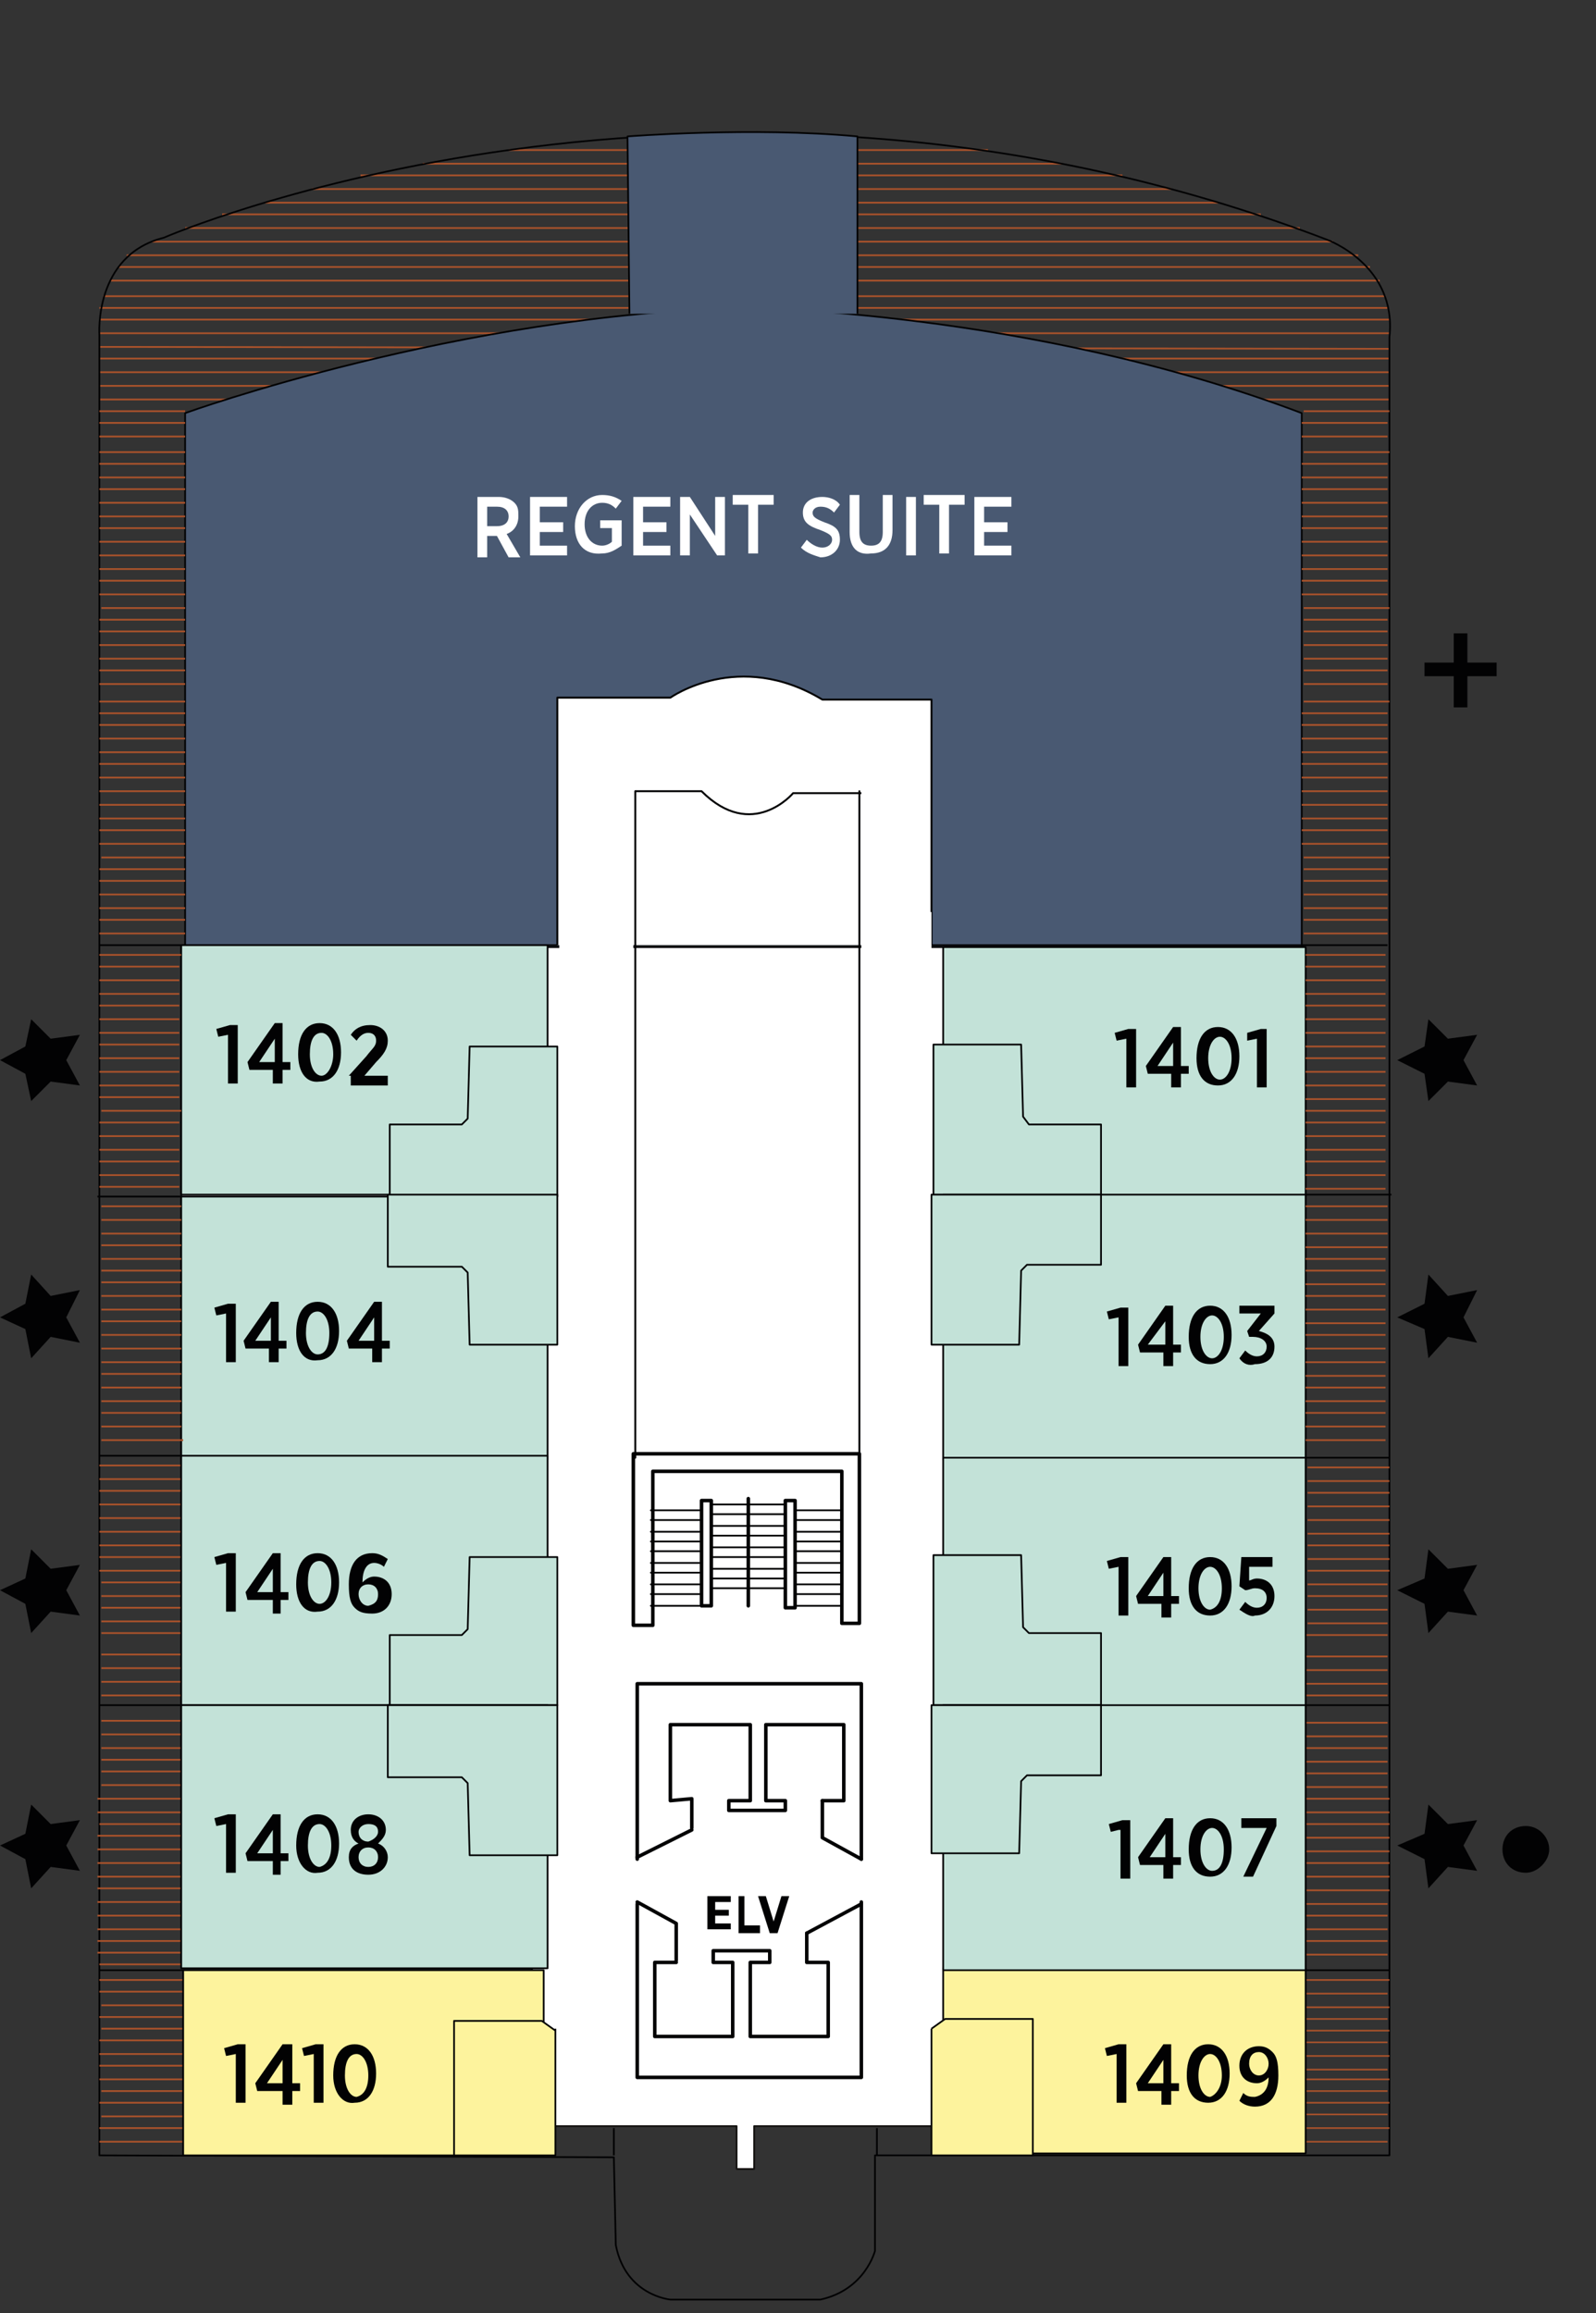 <?xml version="1.0" encoding="utf-8"?>
<!-- Generator: Adobe Illustrator 25.4.1, SVG Export Plug-In . SVG Version: 6.00 Build 0)  -->
<svg version="1.1" id="Calque_1" xmlns="http://www.w3.org/2000/svg" xmlns:xlink="http://www.w3.org/1999/xlink" x="0px" y="0px"
	 viewBox="0 0 81.9 118.7" style="enable-background:new 0 0 81.9 118.7;" xml:space="preserve">
<rect x="0" y="0" width="81.9" height="118.7" fill="#333333" stroke="none"/>
<style type="text/css">
	.st0{fill:none;stroke:#A9522B;stroke-width:9.000000e-02;}
	.st1{fill:#FFFFFF;}
	.st2{fill:none;stroke:#12100E;stroke-width:8.800000e-02;stroke-linejoin:round;stroke-miterlimit:10;}
	.st3{fill:#495972;}
	.st4{fill:none;stroke:#020203;stroke-width:8.800000e-02;stroke-linejoin:round;stroke-miterlimit:10;}
	.st5{fill:none;stroke:#020203;stroke-width:9.900000e-02;stroke-linejoin:round;stroke-miterlimit:10;}
	.st6{fill:#C3E2D8;}
	.st7{fill:none;stroke:#020203;stroke-width:8.600000e-02;stroke-linejoin:round;stroke-miterlimit:10;}
	.st8{fill:none;stroke:#A9522B;stroke-width:8.500000e-02;}
	.st9{fill:none;stroke:#A9522B;stroke-width:8.200000e-02;}
	.st10{enable-background:new    ;}
	.st11{fill:#020203;}
	.st12{fill:none;stroke:#020203;stroke-width:0.181;stroke-linecap:round;stroke-linejoin:round;stroke-miterlimit:10;}
	.st13{fill:none;stroke:#020203;stroke-width:9.000000e-02;stroke-linecap:round;stroke-linejoin:round;stroke-miterlimit:10;}
	.st14{fill:none;stroke:#020203;stroke-width:9.900000e-02;stroke-linecap:round;stroke-linejoin:round;stroke-miterlimit:10;}
	.st15{fill:#FDF39D;}
</style>
<line class="st0" x1="5.1" y1="18.4" x2="71.3" y2="18.4"/>
<line class="st0" x1="5.1" y1="19.1" x2="71.3" y2="19.1"/>
<line class="st0" x1="5.1" y1="19.8" x2="71.3" y2="19.8"/>
<line class="st0" x1="5.1" y1="20.5" x2="71.3" y2="20.5"/>
<line class="st0" x1="26.1" y1="7.7" x2="50.7" y2="7.7"/>
<line class="st0" x1="21.7" y1="8.4" x2="54.5" y2="8.4"/>
<line class="st0" x1="18.5" y1="9" x2="57.6" y2="9"/>
<line class="st0" x1="5.1" y1="17.8" x2="71.3" y2="17.9"/>
<line class="st0" x1="5.1" y1="15.8" x2="71.2" y2="15.8"/>
<line class="st0" x1="5.3" y1="15.2" x2="71.1" y2="15.2"/>
<line class="st0" x1="5.1" y1="16.4" x2="71.3" y2="16.4"/>
<line class="st0" x1="6.1" y1="13.7" x2="70.3" y2="13.7"/>
<line class="st0" x1="6.5" y1="13.1" x2="69.7" y2="13.1"/>
<line class="st0" x1="5.7" y1="14.4" x2="70.8" y2="14.4"/>
<line class="st0" x1="5.1" y1="17.1" x2="71.3" y2="17.1"/>
<line class="st0" x1="16" y1="9.7" x2="60.1" y2="9.7"/>
<line class="st0" x1="13.6" y1="10.4" x2="62.5" y2="10.4"/>
<line class="st0" x1="11.4" y1="11" x2="64.7" y2="11"/>
<line class="st0" x1="9.5" y1="11.7" x2="66.7" y2="11.7"/>
<line class="st0" x1="7.8" y1="12.4" x2="68.4" y2="12.4"/>
<polygon class="st1" points="66.8,48.5 9.3,48.5 9.3,97.7 27.3,97.7 27.3,109.1 37.8,109.1 37.8,111.3 38.7,111.3 38.7,109.1 
	49.1,109.1 49.1,97.7 66.8,97.7 "/>
<polygon class="st2" points="66.8,48.5 9.3,48.5 9.3,97.7 27.3,97.7 27.3,109.1 37.8,109.1 37.8,111.3 38.7,111.3 38.7,109.1 
	49.1,109.1 49.1,97.7 66.8,97.7 "/>
<g>
	<g>
		<path class="st3" d="M9.5,21.2c0,0,14.1-5.1,28.7-5.4c0,0,14.6,0.1,28.6,5.4l0,27.4H9.5L9.5,21.2z"/>
	</g>
	<g>
		<path class="st4" d="M9.5,21.2c0,0,14.1-5.1,28.7-5.4c0,0,14.6,0.1,28.6,5.4l0,27.4H9.5L9.5,21.2z"/>
	</g>
	<g>
		<path class="st4" d="M8.4,12.2c0,0,27.8-12.1,59.7,0.1c0,0,3.6,1.3,3.2,5v93.3H44.9v4.9c0,0-0.5,2-2.8,2.5h-7.7
			c0,0-2.3-0.2-2.8-2.8l-0.1-4.5l-26.4-0.1V17.2C5.1,17.2,4.8,13.1,8.4,12.2z"/>
	</g>
	<g>
		<path class="st3" d="M32.3,16.1L32.2,7c0,0,6.4-0.5,11.8,0v9.1"/>
	</g>
	<g>
		<path class="st4" d="M32.3,16.1L32.2,7c0,0,6.4-0.5,11.8,0v9.1"/>
	</g>
	<g>
		<line class="st4" x1="5.1" y1="48.5" x2="71.2" y2="48.5"/>
	</g>
	<g>
		<line class="st4" x1="66.8" y1="61.3" x2="71.4" y2="61.3"/>
	</g>
	<g>
		<line class="st4" x1="66.6" y1="74.8" x2="71.3" y2="74.8"/>
	</g>
	<g>
		<line class="st4" x1="5.1" y1="74.7" x2="9.8" y2="74.7"/>
	</g>
	<g>
		<path class="st1" d="M47.8,48.5l0-12.6h-5.6c-4.3-2.6-7.8-0.1-7.8-0.1h-5.8v12.7"/>
	</g>
	<g>
		<path class="st5" d="M47.8,48.5l0-12.6h-5.6c-4.3-2.6-7.8-0.1-7.8-0.1h-5.8v12.7"/>
	</g>
	<g>
		<rect x="9.3" y="48.5" class="st6" width="18.8" height="12.8"/>
	</g>
	<g>
		<rect x="9.3" y="48.5" class="st4" width="18.8" height="12.8"/>
	</g>
	<g>
		<polygon class="st6" points="24.1,53.7 28.6,53.7 28.6,61.4 20,61.4 20,57.7 23.7,57.7 24,57.4 		"/>
	</g>
	<g>
		<polygon class="st4" points="24.1,53.7 28.6,53.7 28.6,61.4 20,61.4 20,57.7 23.7,57.7 24,57.4 		"/>
	</g>
	<g>
		<rect x="9.3" y="61.4" class="st6" width="18.8" height="13.5"/>
	</g>
	<g>
		<rect x="9.3" y="61.4" class="st4" width="18.8" height="13.5"/>
	</g>
	<g>
		<polygon class="st6" points="24.1,69 28.6,69 28.6,61.3 19.9,61.3 19.9,65 23.7,65 24,65.3 		"/>
	</g>
	<g>
		<polygon class="st4" points="24.1,69 28.6,69 28.6,61.3 19.9,61.3 19.9,65 23.7,65 24,65.3 		"/>
	</g>
	<g>
		<rect x="48.4" y="48.6" class="st6" width="18.6" height="12.8"/>
	</g>
	<g>
		<rect x="48.4" y="48.6" class="st4" width="18.6" height="12.8"/>
	</g>
	<g>
		<polygon class="st6" points="52.4,53.6 47.9,53.6 47.9,61.3 56.5,61.3 56.5,57.7 52.8,57.7 52.5,57.3 		"/>
	</g>
	<g>
		<polygon class="st4" points="52.4,53.6 47.9,53.6 47.9,61.3 56.5,61.3 56.5,57.7 52.8,57.7 52.5,57.3 		"/>
	</g>
	<g>
		<rect x="48.4" y="61.3" class="st6" width="18.6" height="13.6"/>
	</g>
	<g>
		<rect x="48.4" y="61.3" class="st4" width="18.6" height="13.6"/>
	</g>
	<g>
		<polygon class="st6" points="52.3,69 47.8,69 47.8,61.3 56.5,61.3 56.5,64.9 52.7,64.9 52.4,65.2 		"/>
	</g>
	<g>
		<polygon class="st4" points="52.3,69 47.8,69 47.8,61.3 56.5,61.3 56.5,64.9 52.7,64.9 52.4,65.2 		"/>
	</g>
	<g>
		<line class="st4" x1="5" y1="61.4" x2="9.3" y2="61.4"/>
	</g>
	<g>
		<line class="st4" x1="66.7" y1="87.5" x2="71.3" y2="87.5"/>
	</g>
	<g>
		<line class="st4" x1="66.7" y1="101.1" x2="71.3" y2="101.1"/>
	</g>
	<g>
		<line class="st7" x1="5.1" y1="87.5" x2="9.3" y2="87.5"/>
	</g>
	<g>
		<line class="st7" x1="5.1" y1="101.1" x2="9.5" y2="101.1"/>
	</g>
	<g>
		<line class="st0" x1="5.1" y1="51.6" x2="9.2" y2="51.6"/>
	</g>
	<g>
		<line class="st0" x1="5.1" y1="52.3" x2="9.2" y2="52.3"/>
	</g>
	<g>
		<line class="st0" x1="5.1" y1="53" x2="9.2" y2="53"/>
	</g>
	<g>
		<line class="st0" x1="5.1" y1="53.6" x2="9.2" y2="53.6"/>
	</g>
	<g>
		<line class="st0" x1="5.1" y1="54.3" x2="9.2" y2="54.3"/>
	</g>
	<g>
		<line class="st0" x1="5.1" y1="55" x2="9.2" y2="55"/>
	</g>
	<g>
		<line class="st0" x1="5.1" y1="55.7" x2="9.2" y2="55.7"/>
	</g>
	<g>
		<line class="st0" x1="5.1" y1="56.3" x2="9.2" y2="56.3"/>
	</g>
	<g>
		<line class="st0" x1="5.1" y1="49.6" x2="9.2" y2="49.6"/>
	</g>
	<g>
		<line class="st0" x1="5.1" y1="49" x2="9.3" y2="49"/>
	</g>
	<g>
		<line class="st0" x1="5.1" y1="50.3" x2="9.2" y2="50.3"/>
	</g>
	<g>
		<line class="st0" x1="5.1" y1="51" x2="9.2" y2="51"/>
	</g>
	<g>
		<line class="st0" x1="5.1" y1="59.6" x2="9.2" y2="59.6"/>
	</g>
	<g>
		<line class="st0" x1="5.1" y1="60.3" x2="9.2" y2="60.3"/>
	</g>
	<g>
		<line class="st0" x1="5.1" y1="60.9" x2="9.2" y2="60.9"/>
	</g>
	<g>
		<line class="st0" x1="5.2" y1="61.9" x2="9.3" y2="61.9"/>
	</g>
	<g>
		<line class="st0" x1="5.2" y1="62.6" x2="9.3" y2="62.6"/>
	</g>
	<g>
		<line class="st0" x1="5.2" y1="63.3" x2="9.3" y2="63.3"/>
	</g>
	<g>
		<line class="st0" x1="5.2" y1="63.9" x2="9.3" y2="63.9"/>
	</g>
	<g>
		<line class="st0" x1="5.1" y1="57.6" x2="9.2" y2="57.6"/>
	</g>
	<g>
		<line class="st0" x1="5.2" y1="57" x2="9.3" y2="57"/>
	</g>
	<g>
		<line class="st0" x1="5.1" y1="58.3" x2="9.2" y2="58.3"/>
	</g>
	<g>
		<line class="st0" x1="5.1" y1="59" x2="9.2" y2="59"/>
	</g>
	<g>
		<line class="st0" x1="5.2" y1="67.2" x2="9.3" y2="67.2"/>
	</g>
	<g>
		<line class="st0" x1="5.2" y1="67.8" x2="9.3" y2="67.8"/>
	</g>
	<g>
		<line class="st0" x1="5.2" y1="68.5" x2="9.3" y2="68.5"/>
	</g>
	<g>
		<line class="st0" x1="5.2" y1="69.2" x2="9.3" y2="69.2"/>
	</g>
	<g>
		<line class="st0" x1="5.2" y1="69.9" x2="9.3" y2="69.9"/>
	</g>
	<g>
		<line class="st0" x1="5.2" y1="70.5" x2="9.3" y2="70.5"/>
	</g>
	<g>
		<line class="st0" x1="5.2" y1="71.2" x2="9.3" y2="71.2"/>
	</g>
	<g>
		<line class="st0" x1="5.2" y1="71.9" x2="9.3" y2="71.9"/>
	</g>
	<g>
		<line class="st0" x1="5.2" y1="72.5" x2="9.3" y2="72.5"/>
	</g>
	<g>
		<line class="st0" x1="5.1" y1="75.2" x2="9.3" y2="75.2"/>
	</g>
	<g>
		<line class="st0" x1="5.1" y1="75.9" x2="9.3" y2="75.9"/>
	</g>
	<g>
		<line class="st0" x1="5.1" y1="76.5" x2="9.3" y2="76.5"/>
	</g>
	<g>
		<line class="st0" x1="5.1" y1="77.2" x2="9.3" y2="77.2"/>
	</g>
	<g>
		<line class="st0" x1="5.1" y1="77.9" x2="9.3" y2="77.9"/>
	</g>
	<g>
		<line class="st0" x1="5.1" y1="78.6" x2="9.3" y2="78.6"/>
	</g>
	<g>
		<line class="st0" x1="5.1" y1="79.3" x2="9.3" y2="79.3"/>
	</g>
	<g>
		<line class="st0" x1="5.1" y1="79.9" x2="9.3" y2="79.9"/>
	</g>
	<g>
		<line class="st0" x1="5.1" y1="80.6" x2="9.3" y2="80.6"/>
	</g>
	<g>
		<line class="st0" x1="5.2" y1="81.2" x2="9.3" y2="81.2"/>
	</g>
	<g>
		<line class="st0" x1="5.2" y1="81.9" x2="9.3" y2="81.9"/>
	</g>
	<g>
		<line class="st0" x1="5.2" y1="82.5" x2="9.3" y2="82.5"/>
	</g>
	<g>
		<line class="st0" x1="5.2" y1="83.2" x2="9.3" y2="83.2"/>
	</g>
	<g>
		<line class="st0" x1="5.2" y1="83.8" x2="9.4" y2="83.8"/>
	</g>
	<g>
		<line class="st0" x1="5.2" y1="84.9" x2="9.3" y2="84.9"/>
	</g>
	<g>
		<line class="st0" x1="5.2" y1="85.6" x2="9.3" y2="85.6"/>
	</g>
	<g>
		<line class="st0" x1="5.2" y1="86.3" x2="9.3" y2="86.3"/>
	</g>
	<g>
		<line class="st0" x1="5.2" y1="87" x2="9.3" y2="87"/>
	</g>
	<g>
		<line class="st0" x1="5.2" y1="88.3" x2="9.3" y2="88.3"/>
	</g>
	<g>
		<line class="st0" x1="5.2" y1="89" x2="9.3" y2="89"/>
	</g>
	<g>
		<line class="st0" x1="5.2" y1="89.7" x2="9.3" y2="89.7"/>
	</g>
	<g>
		<line class="st0" x1="5.2" y1="90.3" x2="9.4" y2="90.3"/>
	</g>
	<g>
		<line class="st0" x1="5.2" y1="90.9" x2="9.4" y2="90.9"/>
	</g>
	<g>
		<line class="st0" x1="5.2" y1="91.6" x2="9.4" y2="91.6"/>
	</g>
	<g>
		<line class="st0" x1="5" y1="92.3" x2="9.4" y2="92.3"/>
	</g>
	<g>
		<line class="st0" x1="5" y1="93" x2="9.4" y2="93"/>
	</g>
	<g>
		<line class="st0" x1="5.1" y1="93.6" x2="9.4" y2="93.6"/>
	</g>
	<g>
		<line class="st0" x1="5" y1="94.2" x2="9.4" y2="94.2"/>
	</g>
	<g>
		<line class="st0" x1="5" y1="94.9" x2="9.4" y2="94.9"/>
	</g>
	<g>
		<line class="st0" x1="5" y1="95.6" x2="9.4" y2="95.6"/>
	</g>
	<g>
		<line class="st0" x1="5" y1="96.3" x2="9.4" y2="96.3"/>
	</g>
	<g>
		<line class="st0" x1="5" y1="96.9" x2="9.4" y2="96.9"/>
	</g>
	<g>
		<line class="st0" x1="5" y1="97.6" x2="9.5" y2="97.6"/>
	</g>
	<g>
		<line class="st0" x1="5" y1="98.3" x2="27.3" y2="98.3"/>
	</g>
	<g>
		<line class="st0" x1="5" y1="99" x2="27.3" y2="99"/>
	</g>
	<g>
		<line class="st0" x1="5" y1="99.6" x2="27.3" y2="99.6"/>
	</g>
	<g>
		<line class="st0" x1="5" y1="100.2" x2="27.3" y2="100.2"/>
	</g>
	<g>
		<line class="st0" x1="5.1" y1="100.8" x2="27.4" y2="100.8"/>
	</g>
	<g>
		<line class="st0" x1="5.1" y1="101.6" x2="27.4" y2="101.6"/>
	</g>
	<g>
		<line class="st0" x1="5.1" y1="102.2" x2="27.4" y2="102.2"/>
	</g>
	<g>
		<line class="st0" x1="5.2" y1="102.9" x2="27.2" y2="102.9"/>
	</g>
	<g>
		<line class="st0" x1="5.1" y1="103.5" x2="27.6" y2="103.5"/>
	</g>
	<g>
		<line class="st0" x1="5.2" y1="104.1" x2="27.4" y2="104.1"/>
	</g>
	<g>
		<line class="st0" x1="5.1" y1="104.7" x2="27.5" y2="104.7"/>
	</g>
	<g>
		<line class="st0" x1="5.1" y1="105.4" x2="27.5" y2="105.4"/>
	</g>
	<g>
		<line class="st0" x1="5.2" y1="73.2" x2="9.3" y2="73.2"/>
	</g>
	<g>
		<line class="st0" x1="5.2" y1="73.9" x2="9.4" y2="73.9"/>
	</g>
	<g>
		<line class="st0" x1="5.2" y1="65.2" x2="9.3" y2="65.2"/>
	</g>
	<g>
		<line class="st0" x1="5.2" y1="64.6" x2="9.3" y2="64.6"/>
	</g>
	<g>
		<line class="st0" x1="5.2" y1="65.8" x2="9.3" y2="65.8"/>
	</g>
	<g>
		<line class="st0" x1="5.2" y1="66.5" x2="9.3" y2="66.5"/>
	</g>
	<g>
		<line class="st4" x1="31.5" y1="109.2" x2="31.5" y2="110.6"/>
	</g>
	<g>
		<line class="st4" x1="45" y1="109.2" x2="45" y2="110.6"/>
	</g>
	<g>
		<line class="st0" x1="71.1" y1="51.6" x2="67" y2="51.6"/>
	</g>
	<g>
		<line class="st0" x1="71.1" y1="52.3" x2="67" y2="52.3"/>
	</g>
	<g>
		<line class="st0" x1="71.1" y1="53" x2="67" y2="53"/>
	</g>
	<g>
		<line class="st0" x1="71.1" y1="53.7" x2="67" y2="53.7"/>
	</g>
	<g>
		<line class="st0" x1="71.1" y1="54.3" x2="67" y2="54.3"/>
	</g>
	<g>
		<line class="st0" x1="71.1" y1="55" x2="67" y2="55"/>
	</g>
	<g>
		<line class="st0" x1="71.1" y1="55.7" x2="67" y2="55.7"/>
	</g>
	<g>
		<line class="st0" x1="71.1" y1="56.4" x2="67" y2="56.4"/>
	</g>
	<g>
		<line class="st0" x1="71.1" y1="49.6" x2="67" y2="49.6"/>
	</g>
	<g>
		<line class="st0" x1="71.1" y1="49" x2="67" y2="49"/>
	</g>
	<g>
		<line class="st0" x1="71.1" y1="50.3" x2="67" y2="50.3"/>
	</g>
	<g>
		<line class="st0" x1="71.1" y1="51" x2="67" y2="51"/>
	</g>
	<g>
		<line class="st0" x1="71.1" y1="59.6" x2="67" y2="59.6"/>
	</g>
	<g>
		<line class="st0" x1="71.1" y1="60.3" x2="67" y2="60.3"/>
	</g>
	<g>
		<line class="st0" x1="71.1" y1="61" x2="67" y2="61"/>
	</g>
	<g>
		<line class="st0" x1="71.2" y1="61.9" x2="67" y2="61.9"/>
	</g>
	<g>
		<line class="st0" x1="71.2" y1="62.6" x2="67" y2="62.6"/>
	</g>
	<g>
		<line class="st0" x1="71.2" y1="63.3" x2="67" y2="63.3"/>
	</g>
	<g>
		<line class="st0" x1="71.2" y1="64" x2="67" y2="64"/>
	</g>
	<g>
		<line class="st0" x1="71.1" y1="57.6" x2="67" y2="57.6"/>
	</g>
	<g>
		<line class="st0" x1="71.1" y1="57" x2="67" y2="57"/>
	</g>
	<g>
		<line class="st0" x1="71.1" y1="58.3" x2="67" y2="58.3"/>
	</g>
	<g>
		<line class="st0" x1="71.1" y1="59" x2="67" y2="59"/>
	</g>
	<g>
		<line class="st0" x1="71.1" y1="67.2" x2="67" y2="67.2"/>
	</g>
	<g>
		<line class="st0" x1="71.1" y1="67.9" x2="67" y2="67.9"/>
	</g>
	<g>
		<line class="st0" x1="71.1" y1="68.5" x2="67" y2="68.5"/>
	</g>
	<g>
		<line class="st0" x1="71.1" y1="69.2" x2="67" y2="69.2"/>
	</g>
	<g>
		<line class="st0" x1="71.1" y1="69.9" x2="67" y2="69.9"/>
	</g>
	<g>
		<line class="st0" x1="71.1" y1="70.6" x2="67" y2="70.6"/>
	</g>
	<g>
		<line class="st0" x1="71.1" y1="71.2" x2="67" y2="71.2"/>
	</g>
	<g>
		<line class="st0" x1="71.1" y1="71.9" x2="67" y2="71.9"/>
	</g>
	<g>
		<line class="st0" x1="71.1" y1="72.5" x2="67" y2="72.5"/>
	</g>
	<g>
		<line class="st0" x1="71.3" y1="75.3" x2="67.1" y2="75.3"/>
	</g>
	<g>
		<line class="st0" x1="71.3" y1="76" x2="67.1" y2="76"/>
	</g>
	<g>
		<line class="st0" x1="71.3" y1="76.6" x2="67.1" y2="76.6"/>
	</g>
	<g>
		<line class="st0" x1="71.3" y1="77.3" x2="67.1" y2="77.3"/>
	</g>
	<g>
		<line class="st0" x1="71.3" y1="78" x2="67.1" y2="78"/>
	</g>
	<g>
		<line class="st0" x1="71.3" y1="78.7" x2="67.1" y2="78.7"/>
	</g>
	<g>
		<line class="st0" x1="71.3" y1="79.3" x2="67.1" y2="79.3"/>
	</g>
	<g>
		<line class="st0" x1="71.3" y1="80" x2="67.1" y2="80"/>
	</g>
	<g>
		<line class="st0" x1="71.3" y1="80.6" x2="67.1" y2="80.6"/>
	</g>
	<g>
		<line class="st0" x1="71.2" y1="81.3" x2="67.1" y2="81.3"/>
	</g>
	<g>
		<line class="st0" x1="71.2" y1="81.9" x2="67.1" y2="81.9"/>
	</g>
	<g>
		<line class="st0" x1="71.2" y1="82.6" x2="67.1" y2="82.6"/>
	</g>
	<g>
		<line class="st0" x1="71.2" y1="83.3" x2="67.1" y2="83.3"/>
	</g>
	<g>
		<line class="st0" x1="71.2" y1="83.9" x2="67" y2="83.9"/>
	</g>
	<g>
		<line class="st0" x1="71.2" y1="85" x2="67" y2="85"/>
	</g>
	<g>
		<line class="st0" x1="71.2" y1="85.7" x2="67" y2="85.7"/>
	</g>
	<g>
		<line class="st0" x1="71.2" y1="86.4" x2="67" y2="86.4"/>
	</g>
	<g>
		<line class="st0" x1="71.2" y1="87" x2="67" y2="87"/>
	</g>
	<g>
		<line class="st0" x1="71.2" y1="88.4" x2="67" y2="88.4"/>
	</g>
	<g>
		<line class="st0" x1="71.2" y1="89.1" x2="67" y2="89.1"/>
	</g>
	<g>
		<line class="st0" x1="71.2" y1="89.7" x2="67" y2="89.7"/>
	</g>
	<g>
		<line class="st0" x1="71.2" y1="90.4" x2="67" y2="90.4"/>
	</g>
	<g>
		<line class="st0" x1="71.2" y1="91" x2="67" y2="91"/>
	</g>
	<g>
		<line class="st0" x1="71.2" y1="91.7" x2="67" y2="91.7"/>
	</g>
	<g>
		<line class="st0" x1="71.3" y1="92.3" x2="67" y2="92.3"/>
	</g>
	<g>
		<line class="st0" x1="71.3" y1="93" x2="67" y2="93"/>
	</g>
	<g>
		<line class="st0" x1="71.3" y1="93.6" x2="66.9" y2="93.6"/>
	</g>
	<g>
		<line class="st0" x1="71.3" y1="94.3" x2="67" y2="94.3"/>
	</g>
	<g>
		<line class="st0" x1="71.3" y1="95" x2="67" y2="95"/>
	</g>
	<g>
		<line class="st0" x1="71.3" y1="95.6" x2="67" y2="95.6"/>
	</g>
	<g>
		<line class="st0" x1="71.3" y1="96.3" x2="67" y2="96.3"/>
	</g>
	<g>
		<line class="st0" x1="71.3" y1="97" x2="67" y2="97"/>
	</g>
	<g>
		<line class="st0" x1="71.2" y1="97.7" x2="66.8" y2="97.7"/>
	</g>
	<g>
		<line class="st0" x1="71.2" y1="98.3" x2="49.1" y2="98.3"/>
	</g>
	<g>
		<line class="st0" x1="71.2" y1="99" x2="49.1" y2="99"/>
	</g>
	<g>
		<line class="st0" x1="71.2" y1="99.6" x2="49.1" y2="99.6"/>
	</g>
	<g>
		<line class="st0" x1="71.2" y1="100.3" x2="49.1" y2="100.3"/>
	</g>
	<g>
		<line class="st8" x1="71.3" y1="101.6" x2="50.5" y2="101.6"/>
	</g>
	<g>
		<line class="st8" x1="71.2" y1="102.3" x2="50.5" y2="102.3"/>
	</g>
	<g>
		<line class="st8" x1="71.3" y1="103" x2="50.5" y2="103"/>
	</g>
	<g>
		<line class="st9" x1="71.2" y1="103.6" x2="49.5" y2="103.6"/>
	</g>
	<g>
		<line class="st9" x1="71.3" y1="104.2" x2="49.6" y2="104.2"/>
	</g>
	<g>
		<line class="st9" x1="71.2" y1="104.8" x2="49.6" y2="104.8"/>
	</g>
	<g>
		<line class="st9" x1="71.3" y1="105.5" x2="49.6" y2="105.5"/>
	</g>
	<g>
		<line class="st9" x1="71.2" y1="106.2" x2="49.6" y2="106.2"/>
	</g>
	<g>
		<line class="st0" x1="71.1" y1="73.2" x2="67" y2="73.2"/>
	</g>
	<g>
		<line class="st0" x1="71.1" y1="73.9" x2="67" y2="73.9"/>
	</g>
	<g>
		<line class="st0" x1="71.1" y1="65.2" x2="67" y2="65.2"/>
	</g>
	<g>
		<line class="st0" x1="71.1" y1="64.6" x2="67" y2="64.6"/>
	</g>
	<g>
		<line class="st0" x1="71.1" y1="65.9" x2="67" y2="65.9"/>
	</g>
	<g>
		<line class="st0" x1="71.1" y1="66.5" x2="67" y2="66.5"/>
	</g>
</g>
<g class="st10">
	<path class="st1" d="M24.5,25.5h1.1c0.3,0,0.6,0.1,0.8,0.3c0.2,0.2,0.2,0.4,0.2,0.7v0c0,0.5-0.3,0.8-0.6,0.9l0.7,1.2h-0.6l-0.6-1.1
		c0,0,0,0,0,0H25v1.1h-0.5V25.5z M25.5,27c0.4,0,0.6-0.2,0.6-0.5v0c0-0.3-0.2-0.5-0.6-0.5H25v1H25.5z"/>
</g>
<g class="st10">
	<path class="st1" d="M27.2,25.5h1.9v0.5h-1.4v0.8h1.2v0.5h-1.2V28h1.4v0.5h-1.9V25.5z"/>
</g>
<g class="st10">
	<path class="st1" d="M29.5,27L29.5,27c0-0.9,0.6-1.6,1.4-1.6c0.4,0,0.7,0.1,1,0.3l-0.3,0.4c-0.2-0.2-0.4-0.3-0.7-0.3
		c-0.5,0-0.9,0.4-0.9,1.1v0c0,0.7,0.4,1.1,0.9,1.1c0.2,0,0.4-0.1,0.5-0.2v-0.7h-0.6v-0.4h1.1v1.3c-0.3,0.2-0.6,0.4-1,0.4
		C30,28.5,29.5,27.9,29.5,27z"/>
	<path class="st1" d="M32.5,25.5h1.9v0.5h-1.4v0.8h1.2v0.5h-1.2V28h1.4v0.5h-1.9V25.5z"/>
	<path class="st1" d="M34.9,25.5h0.5l1.3,2v-2h0.5v3h-0.4l-1.4-2.1v2.1h-0.5V25.5z"/>
	<path class="st1" d="M38.4,25.9h-0.8v-0.5h2.1v0.5h-0.8v2.5h-0.5V25.9z"/>
	<path class="st1" d="M41.1,28.1l0.3-0.4c0.2,0.2,0.5,0.4,0.8,0.4c0.3,0,0.5-0.2,0.5-0.4v0c0-0.2-0.1-0.3-0.6-0.5
		c-0.6-0.2-0.9-0.4-0.9-0.9v0c0-0.5,0.4-0.8,1-0.8c0.3,0,0.7,0.1,0.9,0.4l-0.3,0.4c-0.2-0.2-0.4-0.3-0.7-0.3c-0.3,0-0.4,0.2-0.4,0.3
		v0c0,0.2,0.1,0.3,0.6,0.5c0.6,0.2,0.8,0.4,0.8,0.9v0c0,0.5-0.4,0.9-1,0.9C41.8,28.5,41.4,28.4,41.1,28.1z"/>
	<path class="st1" d="M43.6,27.3v-1.9h0.5v1.9c0,0.5,0.2,0.7,0.6,0.7c0.4,0,0.6-0.2,0.6-0.7v-1.9h0.5v1.8c0,0.8-0.4,1.2-1.1,1.2
		C44,28.5,43.6,28.1,43.6,27.3z"/>
	<path class="st1" d="M46.5,25.5H47v3h-0.5V25.5z"/>
	<path class="st1" d="M48.2,25.9h-0.8v-0.5h2.1v0.5h-0.8v2.5h-0.5V25.9z"/>
	<path class="st1" d="M50,25.5h1.9v0.5h-1.4v0.8h1.2v0.5h-1.2V28h1.4v0.5H50V25.5z"/>
</g>
<g class="st10">
	<path class="st11" d="M11.7,53.1l-0.5,0.1l-0.1-0.4l0.7-0.2h0.4v3h-0.5V53.1z"/>
	<path class="st11" d="M14.1,54.9h-1.3l-0.1-0.4l1.4-2h0.4v2h0.4v0.4h-0.4v0.7h-0.5V54.9z M14.1,54.5v-1.2l-0.8,1.2H14.1z"/>
</g>
<g class="st10">
	<path class="st11" d="M15.3,54.1L15.3,54.1c0-1,0.4-1.6,1.1-1.6c0.7,0,1.1,0.6,1.1,1.5v0c0,0.9-0.4,1.5-1.1,1.5
		C15.7,55.6,15.3,55,15.3,54.1z M17.1,54.1L17.1,54.1c0-0.7-0.3-1.1-0.6-1.1c-0.4,0-0.6,0.4-0.6,1.1v0c0,0.7,0.3,1.1,0.6,1.1
		C16.8,55.2,17.1,54.7,17.1,54.1z"/>
</g>
<g class="st10">
	<path class="st11" d="M17.9,55.2l0.9-1c0.3-0.4,0.5-0.5,0.5-0.8c0-0.3-0.2-0.4-0.4-0.4c-0.2,0-0.4,0.1-0.6,0.4l-0.3-0.3
		c0.2-0.3,0.5-0.5,1-0.5c0.5,0,0.9,0.3,0.9,0.8v0c0,0.4-0.2,0.7-0.6,1.1l-0.6,0.7h1.2v0.5h-1.9V55.2z"/>
</g>
<g class="st10">
	<path class="st11" d="M11.6,67.4l-0.5,0.1L11,67.1l0.7-0.2h0.4v3h-0.5V67.4z"/>
	<path class="st11" d="M13.9,69.2h-1.3l-0.1-0.4l1.4-2h0.4v2h0.4v0.4h-0.4v0.7h-0.5V69.2z M13.9,68.8v-1.2l-0.8,1.2H13.9z"/>
	<path class="st11" d="M15.2,68.4L15.2,68.4c0-1,0.4-1.6,1.1-1.6c0.7,0,1.1,0.6,1.1,1.5v0c0,0.9-0.4,1.5-1.1,1.5
		C15.6,69.9,15.2,69.3,15.2,68.4z M16.9,68.4L16.9,68.4c0-0.7-0.3-1.1-0.6-1.1c-0.4,0-0.6,0.4-0.6,1.1v0c0,0.7,0.3,1.1,0.6,1.1
		C16.7,69.5,16.9,69.1,16.9,68.4z"/>
	<path class="st11" d="M19.2,69.2h-1.3l-0.1-0.4l1.4-2h0.4v2H20v0.4h-0.4v0.7h-0.5V69.2z M19.2,68.8v-1.2l-0.8,1.2H19.2z"/>
</g>
<g class="st10">
	<path class="st11" d="M57.8,53.3l-0.5,0.1L57.2,53l0.7-0.2h0.4v3h-0.5V53.3z"/>
	<path class="st11" d="M60.2,55.1h-1.3l-0.1-0.4l1.4-2h0.4v2H61v0.4h-0.4v0.7h-0.5V55.1z M60.2,54.7v-1.2l-0.8,1.2H60.2z"/>
</g>
<g class="st10">
	<path class="st11" d="M61.4,54.3L61.4,54.3c0-1,0.4-1.6,1.1-1.6c0.7,0,1.1,0.6,1.1,1.5v0c0,0.9-0.4,1.5-1.1,1.5
		S61.4,55.2,61.4,54.3z M63.2,54.3L63.2,54.3c0-0.7-0.3-1.1-0.6-1.1s-0.6,0.4-0.6,1.1v0c0,0.7,0.3,1.1,0.6,1.1
		C62.9,55.4,63.2,55,63.2,54.3z"/>
</g>
<g class="st10">
	<path class="st11" d="M64.5,53.3L64,53.4L64,53l0.7-0.2H65v3h-0.5V53.3z"/>
</g>
<g class="st10">
	<path class="st11" d="M57.4,67.6l-0.5,0.1l-0.1-0.4l0.7-0.2h0.4v3h-0.5V67.6z"/>
	<path class="st11" d="M59.8,69.4h-1.3l-0.1-0.4l1.4-2h0.4v2h0.4v0.4h-0.4v0.7h-0.5V69.4z M59.8,69v-1.2L58.9,69H59.8z"/>
</g>
<g class="st10">
	<path class="st11" d="M61,68.6L61,68.6c0-1,0.4-1.6,1.1-1.6c0.7,0,1.1,0.6,1.1,1.5v0c0,0.9-0.4,1.5-1.1,1.5S61,69.5,61,68.6z
		 M62.8,68.6L62.8,68.6c0-0.7-0.3-1.1-0.6-1.1s-0.6,0.4-0.6,1.1v0c0,0.7,0.3,1.1,0.6,1.1C62.5,69.7,62.8,69.3,62.8,68.6z"/>
</g>
<g class="st10">
	<path class="st11" d="M63.6,69.7l0.3-0.4c0.2,0.2,0.4,0.3,0.6,0.3c0.3,0,0.5-0.2,0.5-0.5v0c0-0.3-0.3-0.5-0.7-0.5h-0.2l-0.1-0.3
		l0.7-0.9h-1.1v-0.4h1.8v0.4l-0.8,0.9c0.4,0.1,0.8,0.3,0.8,0.8v0c0,0.6-0.4,0.9-1,0.9C64.1,70.1,63.8,70,63.6,69.7z"/>
</g>
<line class="st0" x1="5.1" y1="38.6" x2="9.5" y2="38.6"/>
<line class="st0" x1="5.1" y1="39.2" x2="9.5" y2="39.2"/>
<line class="st0" x1="5.1" y1="39.9" x2="9.5" y2="39.9"/>
<line class="st0" x1="5.1" y1="40.6" x2="9.5" y2="40.6"/>
<line class="st0" x1="5.1" y1="41.3" x2="9.5" y2="41.3"/>
<line class="st0" x1="5.1" y1="42" x2="9.5" y2="42"/>
<line class="st0" x1="5.1" y1="42.6" x2="9.5" y2="42.6"/>
<line class="st0" x1="5.1" y1="43.3" x2="9.5" y2="43.3"/>
<line class="st0" x1="5.1" y1="36.6" x2="9.5" y2="36.6"/>
<line class="st0" x1="5.1" y1="36" x2="9.5" y2="36"/>
<line class="st0" x1="5.1" y1="37.2" x2="9.5" y2="37.2"/>
<line class="st0" x1="5.1" y1="37.9" x2="9.5" y2="37.9"/>
<line class="st0" x1="5.1" y1="46.6" x2="9.5" y2="46.6"/>
<line class="st0" x1="5.1" y1="47.2" x2="9.5" y2="47.2"/>
<line class="st0" x1="5.1" y1="47.9" x2="9.5" y2="47.9"/>
<line class="st0" x1="5.1" y1="44.6" x2="9.5" y2="44.6"/>
<line class="st0" x1="5.2" y1="44" x2="9.5" y2="44"/>
<line class="st0" x1="5.1" y1="45.2" x2="9.5" y2="45.2"/>
<line class="st0" x1="5.1" y1="45.9" x2="9.5" y2="45.9"/>
<line class="st0" x1="5.1" y1="25.8" x2="9.5" y2="25.8"/>
<line class="st0" x1="5.1" y1="26.5" x2="9.5" y2="26.5"/>
<line class="st0" x1="5.1" y1="27.1" x2="9.5" y2="27.1"/>
<line class="st0" x1="5.1" y1="27.8" x2="9.5" y2="27.8"/>
<line class="st0" x1="5.1" y1="28.5" x2="9.5" y2="28.5"/>
<line class="st0" x1="5.1" y1="29.2" x2="9.5" y2="29.2"/>
<line class="st0" x1="5.1" y1="29.8" x2="9.5" y2="29.8"/>
<line class="st0" x1="5.1" y1="30.5" x2="9.5" y2="30.5"/>
<line class="st0" x1="5.1" y1="23.8" x2="9.5" y2="23.8"/>
<line class="st0" x1="5.1" y1="23.2" x2="9.5" y2="23.2"/>
<line class="st0" x1="5.1" y1="24.5" x2="9.5" y2="24.5"/>
<line class="st0" x1="5.1" y1="21.7" x2="9.5" y2="21.7"/>
<line class="st0" x1="5.1" y1="21.1" x2="9.5" y2="21.1"/>
<line class="st0" x1="5.1" y1="22.4" x2="9.5" y2="22.4"/>
<line class="st0" x1="5.1" y1="25.1" x2="9.5" y2="25.1"/>
<line class="st0" x1="5.1" y1="33.8" x2="9.5" y2="33.8"/>
<line class="st0" x1="5.1" y1="34.4" x2="9.5" y2="34.4"/>
<line class="st0" x1="5.1" y1="35.1" x2="9.5" y2="35.1"/>
<line class="st0" x1="5.1" y1="31.8" x2="9.5" y2="31.8"/>
<line class="st0" x1="5.2" y1="31.2" x2="9.5" y2="31.2"/>
<line class="st0" x1="5.1" y1="32.4" x2="9.5" y2="32.4"/>
<line class="st0" x1="5.1" y1="33.1" x2="9.5" y2="33.1"/>
<line class="st0" x1="66.8" y1="38.6" x2="71.2" y2="38.6"/>
<line class="st0" x1="66.8" y1="39.2" x2="71.2" y2="39.2"/>
<line class="st0" x1="66.8" y1="39.9" x2="71.2" y2="39.9"/>
<line class="st0" x1="66.8" y1="40.6" x2="71.2" y2="40.6"/>
<line class="st0" x1="66.8" y1="41.3" x2="71.2" y2="41.3"/>
<line class="st0" x1="66.8" y1="42" x2="71.2" y2="42"/>
<line class="st0" x1="66.8" y1="42.6" x2="71.2" y2="42.6"/>
<line class="st0" x1="66.8" y1="43.3" x2="71.2" y2="43.3"/>
<line class="st0" x1="66.8" y1="36.6" x2="71.2" y2="36.6"/>
<line class="st0" x1="66.9" y1="36" x2="71.3" y2="36"/>
<line class="st0" x1="66.8" y1="37.2" x2="71.2" y2="37.2"/>
<line class="st0" x1="66.8" y1="37.9" x2="71.2" y2="37.9"/>
<line class="st0" x1="66.9" y1="46.6" x2="71.2" y2="46.6"/>
<line class="st0" x1="66.9" y1="47.2" x2="71.2" y2="47.2"/>
<line class="st0" x1="66.9" y1="47.9" x2="71.2" y2="47.9"/>
<line class="st0" x1="66.9" y1="44.6" x2="71.2" y2="44.6"/>
<line class="st0" x1="66.9" y1="44" x2="71.3" y2="44"/>
<line class="st0" x1="66.9" y1="45.2" x2="71.2" y2="45.2"/>
<line class="st0" x1="66.9" y1="45.9" x2="71.2" y2="45.9"/>
<line class="st0" x1="66.8" y1="25.8" x2="71.2" y2="25.8"/>
<line class="st0" x1="66.8" y1="26.5" x2="71.2" y2="26.5"/>
<line class="st0" x1="66.8" y1="27.1" x2="71.2" y2="27.1"/>
<line class="st0" x1="66.8" y1="27.8" x2="71.2" y2="27.8"/>
<line class="st0" x1="66.8" y1="28.5" x2="71.2" y2="28.5"/>
<line class="st0" x1="66.8" y1="29.2" x2="71.2" y2="29.2"/>
<line class="st0" x1="66.8" y1="29.8" x2="71.2" y2="29.8"/>
<line class="st0" x1="66.8" y1="30.5" x2="71.2" y2="30.5"/>
<line class="st0" x1="66.8" y1="23.8" x2="71.2" y2="23.8"/>
<line class="st0" x1="66.9" y1="23.2" x2="71.3" y2="23.2"/>
<line class="st0" x1="66.8" y1="24.5" x2="71.2" y2="24.5"/>
<line class="st0" x1="66.8" y1="21.7" x2="71.2" y2="21.7"/>
<line class="st0" x1="66.9" y1="21.1" x2="71.3" y2="21.1"/>
<line class="st0" x1="66.8" y1="22.4" x2="71.2" y2="22.4"/>
<line class="st0" x1="66.8" y1="25.1" x2="71.2" y2="25.1"/>
<line class="st0" x1="66.9" y1="33.8" x2="71.2" y2="33.8"/>
<line class="st0" x1="66.9" y1="34.4" x2="71.2" y2="34.4"/>
<line class="st0" x1="66.9" y1="35.1" x2="71.2" y2="35.1"/>
<line class="st0" x1="66.9" y1="31.8" x2="71.2" y2="31.8"/>
<line class="st0" x1="66.9" y1="31.2" x2="71.3" y2="31.2"/>
<line class="st0" x1="66.9" y1="32.4" x2="71.2" y2="32.4"/>
<line class="st0" x1="66.9" y1="33.1" x2="71.2" y2="33.1"/>
<g>
	<g>
		<path class="st11" d="M79.5,94.9c0-0.6-0.5-1.2-1.2-1.2s-1.2,0.5-1.2,1.2s0.5,1.2,1.2,1.2C78.9,96.1,79.5,95.5,79.5,94.9"/>
	</g>
	<g>
		<polygon class="st12" points="44.1,83.3 43.2,83.3 43.2,75.5 33.5,75.5 33.5,83.4 32.5,83.4 32.5,74.6 44.1,74.6 		"/>
	</g>
	<g>
		<rect x="36" y="77" class="st12" width="0.5" height="5.4"/>
	</g>
	<g>
		<rect x="40.3" y="77" class="st12" width="0.5" height="5.5"/>
	</g>
	<g>
		<line class="st13" x1="43.1" y1="82.4" x2="40.9" y2="82.4"/>
	</g>
	<g>
		<line class="st13" x1="43.1" y1="81.8" x2="40.9" y2="81.8"/>
	</g>
	<g>
		<line class="st13" x1="43.1" y1="81.3" x2="40.9" y2="81.3"/>
	</g>
	<g>
		<line class="st13" x1="43.1" y1="80.7" x2="40.9" y2="80.7"/>
	</g>
	<g>
		<line class="st13" x1="43.1" y1="80.2" x2="40.9" y2="80.2"/>
	</g>
	<g>
		<line class="st13" x1="43.2" y1="79.6" x2="40.9" y2="79.6"/>
	</g>
	<g>
		<line class="st13" x1="43.2" y1="79.1" x2="40.9" y2="79.1"/>
	</g>
	<g>
		<line class="st13" x1="43.2" y1="78.6" x2="40.9" y2="78.6"/>
	</g>
	<g>
		<line class="st13" x1="43.2" y1="78" x2="40.9" y2="78"/>
	</g>
	<g>
		<line class="st13" x1="43.2" y1="77.5" x2="40.9" y2="77.5"/>
	</g>
	<g>
		<line class="st13" x1="35.9" y1="79.6" x2="33.4" y2="79.6"/>
	</g>
	<g>
		<line class="st13" x1="35.9" y1="79.1" x2="33.4" y2="79.1"/>
	</g>
	<g>
		<line class="st13" x1="35.9" y1="78.6" x2="33.4" y2="78.6"/>
	</g>
	<g>
		<line class="st13" x1="35.9" y1="78" x2="33.4" y2="78"/>
	</g>
	<g>
		<line class="st13" x1="35.9" y1="77.5" x2="33.4" y2="77.5"/>
	</g>
	<g>
		<line class="st13" x1="35.9" y1="82.4" x2="33.4" y2="82.4"/>
	</g>
	<g>
		<line class="st13" x1="35.9" y1="81.8" x2="33.4" y2="81.8"/>
	</g>
	<g>
		<line class="st13" x1="35.9" y1="81.3" x2="33.4" y2="81.3"/>
	</g>
	<g>
		<line class="st13" x1="35.9" y1="80.7" x2="33.4" y2="80.7"/>
	</g>
	<g>
		<line class="st13" x1="35.9" y1="80.2" x2="33.4" y2="80.2"/>
	</g>
	<g>
		<line class="st13" x1="40.3" y1="78.8" x2="36.5" y2="78.8"/>
	</g>
	<g>
		<line class="st13" x1="40.3" y1="78.3" x2="36.5" y2="78.3"/>
	</g>
	<g>
		<line class="st13" x1="40.3" y1="77.7" x2="36.5" y2="77.7"/>
	</g>
	<g>
		<line class="st13" x1="40.3" y1="77.2" x2="36.5" y2="77.2"/>
	</g>
	<g>
		<line class="st13" x1="40.3" y1="81.5" x2="36.5" y2="81.5"/>
	</g>
	<g>
		<line class="st13" x1="40.3" y1="81" x2="36.5" y2="81"/>
	</g>
	<g>
		<line class="st13" x1="40.3" y1="80.5" x2="36.5" y2="80.5"/>
	</g>
	<g>
		<line class="st13" x1="40.3" y1="79.9" x2="36.5" y2="79.9"/>
	</g>
	<g>
		<line class="st13" x1="40.3" y1="79.4" x2="36.5" y2="79.4"/>
	</g>
	<g>
		<line class="st12" x1="38.4" y1="76.9" x2="38.4" y2="82.4"/>
	</g>
</g>
<g class="st10">
	<path class="st11" d="M36.3,97.3h1.2v0.3h-0.8V98h0.7v0.3h-0.7v0.4h0.8v0.3h-1.2V97.3z"/>
</g>
<g class="st10">
	<path class="st11" d="M37.8,97.3h0.4v1.5H39v0.4h-1.1V97.3z"/>
</g>
<g class="st10">
	<path class="st11" d="M38.9,97.3h0.4l0.4,1.3l0.4-1.3h0.4l-0.6,1.9h-0.4L38.9,97.3z"/>
</g>
<polyline class="st12" points="32.7,97.6 34.7,98.7 34.7,100.6 "/>
<line class="st12" x1="44.2" y1="97.7" x2="41.4" y2="99.2"/>
<polyline class="st12" points="32.7,97.7 32.7,106.6 44.2,106.6 44.2,97.6 "/>
<polyline class="st12" points="41.4,99.2 41.4,100.7 42.5,100.7 42.5,104.5 38.5,104.5 38.5,100.7 39.5,100.7 39.5,100.1 
	36.6,100.1 36.6,100.7 37.6,100.7 37.6,104.5 33.6,104.5 33.6,100.7 34.7,100.7 "/>
<g class="st10">
	<path class="st11" d="M74.6,36.3v-1.6h-1.5v-0.7h1.5v-1.5h0.7v1.5h1.5v0.7h-1.5v1.6H74.6z"/>
</g>
<line class="st0" x1="5.1" y1="106" x2="27.4" y2="106"/>
<line class="st0" x1="5.1" y1="106.7" x2="27.4" y2="106.7"/>
<line class="st0" x1="5.2" y1="107.3" x2="27.2" y2="107.3"/>
<line class="st0" x1="5.1" y1="107.9" x2="27.6" y2="107.9"/>
<line class="st0" x1="5.2" y1="108.6" x2="27.4" y2="108.6"/>
<line class="st0" x1="5.1" y1="109.2" x2="27.5" y2="109.2"/>
<line class="st0" x1="5.1" y1="109.9" x2="27.5" y2="109.9"/>
<line class="st8" x1="71.3" y1="106.7" x2="50.5" y2="106.7"/>
<line class="st9" x1="71.2" y1="107.3" x2="49.5" y2="107.3"/>
<line class="st9" x1="71.3" y1="107.9" x2="49.6" y2="107.9"/>
<line class="st9" x1="71.2" y1="108.5" x2="49.6" y2="108.5"/>
<line class="st9" x1="71.3" y1="109.2" x2="49.6" y2="109.2"/>
<line class="st9" x1="71.2" y1="109.9" x2="49.6" y2="109.9"/>
<line class="st14" x1="44.1" y1="40.6" x2="44.1" y2="74.8"/>
<line class="st14" x1="32.6" y1="74.8" x2="32.6" y2="40.6"/>
<rect x="48.4" y="101" class="st15" width="18.6" height="9.5"/>
<rect x="48.4" y="101" class="st4" width="18.6" height="9.5"/>
<polyline class="st15" points="47.8,104.1 48.5,103.6 53,103.6 53,110.6 47.8,110.6 47.8,104.1 "/>
<polyline class="st4" points="47.8,104.1 48.5,103.6 53,103.6 53,110.6 47.8,110.6 47.8,104.1 "/>
<rect x="9.4" y="101.1" class="st15" width="18.5" height="9.5"/>
<rect x="9.4" y="101.1" class="st4" width="18.5" height="9.5"/>
<polyline class="st15" points="28.5,104.2 27.8,103.7 23.3,103.7 23.3,110.6 28.5,110.6 28.5,104.1 "/>
<polyline class="st4" points="28.5,104.2 27.8,103.7 23.3,103.7 23.3,110.6 28.5,110.6 28.5,104.1 "/>
<rect x="9.3" y="74.7" class="st6" width="18.8" height="12.8"/>
<rect x="9.3" y="74.7" class="st4" width="18.8" height="12.8"/>
<polygon class="st6" points="24.1,79.9 28.6,79.9 28.6,87.5 20,87.5 20,83.9 23.7,83.9 24,83.6 "/>
<polygon class="st4" points="24.1,79.9 28.6,79.9 28.6,87.5 20,87.5 20,83.9 23.7,83.9 24,83.6 "/>
<rect x="9.3" y="87.5" class="st6" width="18.8" height="13.5"/>
<rect x="9.3" y="87.5" class="st4" width="18.8" height="13.5"/>
<polygon class="st6" points="24.1,95.2 28.6,95.2 28.6,87.5 19.9,87.5 19.9,91.2 23.7,91.2 24,91.5 "/>
<polygon class="st4" points="24.1,95.2 28.6,95.2 28.6,87.5 19.9,87.5 19.9,91.2 23.7,91.2 24,91.5 "/>
<rect x="48.4" y="74.8" class="st6" width="18.6" height="12.8"/>
<rect x="48.4" y="74.8" class="st4" width="18.6" height="12.8"/>
<polygon class="st6" points="52.4,79.8 47.9,79.8 47.9,87.5 56.5,87.5 56.5,83.8 52.8,83.8 52.5,83.5 "/>
<polygon class="st4" points="52.4,79.8 47.9,79.8 47.9,87.5 56.5,87.5 56.5,83.8 52.8,83.8 52.5,83.5 "/>
<rect x="48.4" y="87.5" class="st6" width="18.6" height="13.6"/>
<rect x="48.4" y="87.5" class="st4" width="18.6" height="13.6"/>
<polygon class="st6" points="52.3,95.1 47.8,95.1 47.8,87.5 56.5,87.5 56.5,91.1 52.7,91.1 52.4,91.4 "/>
<polygon class="st4" points="52.3,95.1 47.8,95.1 47.8,87.5 56.5,87.5 56.5,91.1 52.7,91.1 52.4,91.4 "/>
<g class="st10">
	<path class="st11" d="M11.6,80.2l-0.5,0.1L11,79.9l0.7-0.2h0.4v3h-0.5V80.2z"/>
	<path class="st11" d="M14,82.1h-1.3l-0.1-0.4l1.4-2h0.4v2h0.4v0.4h-0.4v0.7H14V82.1z M14,81.7v-1.2l-0.8,1.2H14z"/>
	<path class="st11" d="M15.2,81.3L15.2,81.3c0-1,0.4-1.6,1.1-1.6c0.7,0,1.1,0.6,1.1,1.5v0c0,0.9-0.4,1.5-1.1,1.5
		C15.6,82.8,15.2,82.2,15.2,81.3z M17,81.2L17,81.2c0-0.7-0.3-1.1-0.6-1.1c-0.4,0-0.6,0.4-0.6,1.1v0c0,0.7,0.3,1.1,0.6,1.1
		C16.7,82.3,17,81.9,17,81.2z"/>
	<path class="st11" d="M18.2,82.5c-0.2-0.2-0.3-0.5-0.3-1.2v0c0-1,0.4-1.6,1.2-1.6c0.3,0,0.5,0.1,0.8,0.3l-0.2,0.4
		c-0.1-0.1-0.3-0.2-0.5-0.2c-0.4,0-0.6,0.4-0.6,1c0.2-0.2,0.4-0.3,0.6-0.3c0.5,0,0.9,0.3,0.9,0.9v0c0,0.6-0.4,1-1,1
		C18.6,82.8,18.4,82.7,18.2,82.5z M19.4,81.8L19.4,81.8c0-0.3-0.2-0.5-0.5-0.5s-0.5,0.2-0.5,0.5v0c0,0.3,0.2,0.6,0.5,0.6
		C19.3,82.3,19.4,82.1,19.4,81.8z"/>
</g>
<g class="st10">
	<path class="st11" d="M11.6,93.6l-0.5,0.1l-0.1-0.4l0.7-0.2h0.4v3h-0.5V93.6z"/>
	<path class="st11" d="M14,95.5h-1.3l-0.1-0.4l1.4-2h0.4v2h0.4v0.4h-0.4v0.7H14V95.5z M14,95.1v-1.2l-0.8,1.2H14z"/>
	<path class="st11" d="M15.2,94.7L15.2,94.7c0-1,0.4-1.6,1.1-1.6c0.7,0,1.1,0.6,1.1,1.5v0c0,0.9-0.4,1.5-1.1,1.5
		C15.7,96.2,15.2,95.6,15.2,94.7z M17,94.7L17,94.7c0-0.7-0.3-1.1-0.6-1.1c-0.4,0-0.6,0.4-0.6,1.1v0c0,0.7,0.3,1.1,0.6,1.1
		C16.8,95.7,17,95.3,17,94.7z"/>
	<path class="st11" d="M17.9,95.3L17.9,95.3c0-0.4,0.2-0.6,0.5-0.7c-0.2-0.1-0.4-0.3-0.4-0.7v0c0-0.5,0.4-0.8,0.9-0.8
		c0.5,0,0.9,0.3,0.9,0.8v0c0,0.3-0.2,0.5-0.4,0.7c0.3,0.1,0.5,0.4,0.5,0.7v0c0,0.5-0.4,0.9-1,0.9C18.3,96.2,17.9,95.9,17.9,95.3z
		 M19.4,95.3L19.4,95.3c0-0.3-0.2-0.5-0.5-0.5c-0.3,0-0.5,0.2-0.5,0.5v0c0,0.3,0.2,0.5,0.5,0.5C19.2,95.8,19.4,95.6,19.4,95.3z
		 M19.4,94L19.4,94c0-0.3-0.2-0.4-0.5-0.4c-0.3,0-0.5,0.2-0.5,0.4v0c0,0.3,0.2,0.5,0.5,0.5C19.2,94.4,19.4,94.2,19.4,94z"/>
</g>
<g class="st10">
	<path class="st11" d="M57.4,80.4l-0.5,0.1l-0.1-0.4l0.7-0.2h0.4v3h-0.5V80.4z"/>
	<path class="st11" d="M59.7,82.3h-1.3l-0.1-0.4l1.4-2h0.4v2h0.4v0.4h-0.4v0.7h-0.5V82.3z M59.7,81.9v-1.2l-0.8,1.2H59.7z"/>
	<path class="st11" d="M61,81.5L61,81.5c0-1,0.4-1.6,1.1-1.6c0.7,0,1.1,0.6,1.1,1.5v0c0,0.9-0.4,1.5-1.1,1.5S61,82.4,61,81.5z
		 M62.7,81.5L62.7,81.5c0-0.7-0.3-1.1-0.6-1.1s-0.6,0.4-0.6,1.1v0c0,0.7,0.3,1.1,0.6,1.1C62.5,82.5,62.7,82.1,62.7,81.5z"/>
	<path class="st11" d="M63.6,82.6l0.3-0.4c0.2,0.2,0.4,0.3,0.6,0.3c0.3,0,0.5-0.2,0.5-0.5v0c0-0.3-0.2-0.5-0.6-0.5
		c-0.2,0-0.3,0.1-0.5,0.1l-0.3-0.2l0.1-1.5h1.6v0.5h-1.2l0,0.7c0.1,0,0.2-0.1,0.4-0.1c0.5,0,0.9,0.3,0.9,0.9v0c0,0.6-0.4,1-1,1
		C64.2,83,63.9,82.8,63.6,82.6z"/>
</g>
<g class="st10">
	<path class="st11" d="M57.4,93.9L57,94l-0.1-0.4l0.7-0.2h0.4v3h-0.5V93.9z"/>
	<path class="st11" d="M59.8,95.7h-1.3l-0.1-0.4l1.4-2h0.4v2h0.4v0.4h-0.4v0.7h-0.5V95.7z M59.8,95.3v-1.2L59,95.3H59.8z"/>
</g>
<g class="st10">
	<path class="st11" d="M61,94.9L61,94.9c0-1,0.4-1.6,1.1-1.6c0.7,0,1.1,0.6,1.1,1.5v0c0,0.9-0.4,1.5-1.1,1.5S61,95.8,61,94.9z
		 M62.8,94.9L62.8,94.9c0-0.7-0.3-1.1-0.6-1.1s-0.6,0.4-0.6,1.1v0c0,0.7,0.3,1.1,0.6,1.1C62.6,96,62.8,95.6,62.8,94.9z"/>
</g>
<g class="st10">
	<path class="st11" d="M65,93.8h-1.3v-0.5h1.8v0.4l-1.2,2.6h-0.5L65,93.8z"/>
</g>
<g class="st10">
	<path class="st11" d="M12.1,105.4l-0.5,0.1l-0.1-0.4l0.7-0.2h0.4v3h-0.5V105.4z"/>
</g>
<g class="st10">
	<path class="st11" d="M14.5,107.3h-1.3l-0.1-0.4l1.4-2H15v2h0.4v0.4H15v0.7h-0.5V107.3z M14.5,106.9v-1.2l-0.8,1.2H14.5z"/>
</g>
<g class="st10">
	<path class="st11" d="M16.1,105.4l-0.5,0.1l-0.1-0.4l0.7-0.2h0.4v3h-0.5V105.4z"/>
	<path class="st11" d="M17.1,106.5L17.1,106.5c0-1,0.4-1.6,1.1-1.6c0.7,0,1.1,0.6,1.1,1.5v0c0,0.9-0.4,1.5-1.1,1.5
		C17.6,108,17.1,107.4,17.1,106.5z M18.9,106.5L18.9,106.5c0-0.7-0.3-1.1-0.6-1.1c-0.4,0-0.6,0.4-0.6,1.1v0c0,0.7,0.3,1.1,0.6,1.1
		C18.7,107.5,18.9,107.1,18.9,106.5z"/>
</g>
<g class="st10">
	<path class="st11" d="M57.3,105.4l-0.5,0.1l-0.1-0.4l0.7-0.2h0.4v3h-0.5V105.4z"/>
	<path class="st11" d="M59.7,107.3h-1.3l-0.1-0.4l1.4-2h0.4v2h0.4v0.4h-0.4v0.7h-0.5V107.3z M59.7,106.9v-1.2l-0.8,1.2H59.7z"/>
	<path class="st11" d="M60.9,106.5L60.9,106.5c0-1,0.4-1.6,1.1-1.6c0.7,0,1.1,0.6,1.1,1.5v0c0,0.9-0.4,1.5-1.1,1.5
		S60.9,107.4,60.9,106.5z M62.7,106.5L62.7,106.5c0-0.7-0.3-1.1-0.6-1.1s-0.6,0.4-0.6,1.1v0c0,0.7,0.3,1.1,0.6,1.1
		C62.4,107.5,62.7,107.1,62.7,106.5z"/>
	<path class="st11" d="M65.1,106.6c-0.2,0.2-0.4,0.3-0.6,0.3c-0.5,0-0.9-0.3-0.9-0.9v0c0-0.6,0.4-1,1-1c0.3,0,0.5,0.1,0.7,0.3
		c0.2,0.2,0.3,0.5,0.3,1.2v0c0,1-0.4,1.6-1.2,1.6c-0.3,0-0.6-0.1-0.8-0.3l0.2-0.4c0.2,0.2,0.4,0.2,0.6,0.2
		C64.9,107.5,65.1,107.1,65.1,106.6z M65.1,105.9L65.1,105.9c0-0.3-0.2-0.6-0.5-0.6c-0.3,0-0.5,0.2-0.5,0.6v0c0,0.3,0.2,0.6,0.5,0.6
		C64.9,106.5,65.1,106.2,65.1,105.9z"/>
</g>
<polygon class="st11" points="71.7,54.4 73.1,55.1 73.3,56.5 74.3,55.5 75.8,55.7 75.1,54.4 75.8,53.1 74.3,53.3 73.3,52.3 
	73.1,53.7 "/>
<polygon class="st11" points="1.3,53.7 0,54.4 1.3,55.1 1.6,56.5 2.6,55.5 4.1,55.7 3.4,54.4 4.1,53.1 2.6,53.3 1.6,52.3 "/>
<polygon class="st11" points="71.7,67.6 73.1,68.2 73.3,69.7 74.3,68.6 75.8,68.9 75.1,67.6 75.8,66.2 74.3,66.5 73.3,65.4 
	73.1,66.9 "/>
<polygon class="st11" points="1.3,66.9 0,67.6 1.3,68.2 1.6,69.7 2.6,68.6 4.1,68.9 3.4,67.6 4.1,66.2 2.6,66.5 1.6,65.4 "/>
<polygon class="st11" points="71.7,81.6 73.1,82.3 73.3,83.8 74.3,82.7 75.8,82.9 75.1,81.6 75.8,80.3 74.3,80.5 73.3,79.5 73.1,81 
	"/>
<polygon class="st11" points="1.3,81 0,81.6 1.3,82.3 1.6,83.8 2.6,82.7 4.1,82.9 3.4,81.6 4.1,80.3 2.6,80.5 1.6,79.5 "/>
<polygon class="st11" points="71.7,94.7 73.1,95.4 73.3,96.9 74.3,95.8 75.8,96 75.1,94.7 75.8,93.4 74.3,93.6 73.3,92.6 73.1,94.1 
	"/>
<polygon class="st11" points="1.3,94.1 0,94.7 1.3,95.4 1.6,96.9 2.6,95.8 4.1,96 3.4,94.7 4.1,93.4 2.6,93.6 1.6,92.6 "/>
<rect x="28.7" y="46.8" class="st1" width="3.8" height="2.1"/>
<rect x="44.2" y="46.8" class="st1" width="3.6" height="2.1"/>
<g>
	<g>
		<path class="st1" d="M32.6,40.6H36c2.6,2.6,4.7,0.1,4.7,0.1h3.5"/>
	</g>
	<g>
		<path class="st5" d="M32.6,40.6H36c2.6,2.6,4.7,0.1,4.7,0.1h3.5"/>
	</g>
</g>
<polyline class="st12" points="44.2,95.4 42.2,94.3 42.2,92.4 "/>
<line class="st12" x1="32.7" y1="95.3" x2="35.5" y2="93.9"/>
<polyline class="st12" points="44.2,95.4 44.2,86.4 32.7,86.4 32.7,95.4 "/>
<polyline class="st12" points="35.5,93.8 35.5,92.3 34.4,92.4 34.4,88.5 38.5,88.5 38.5,92.4 37.4,92.4 37.4,92.9 40.3,92.9 
	40.3,92.4 39.3,92.4 39.3,88.5 43.3,88.5 43.3,92.4 42.2,92.4 "/>
</svg>
